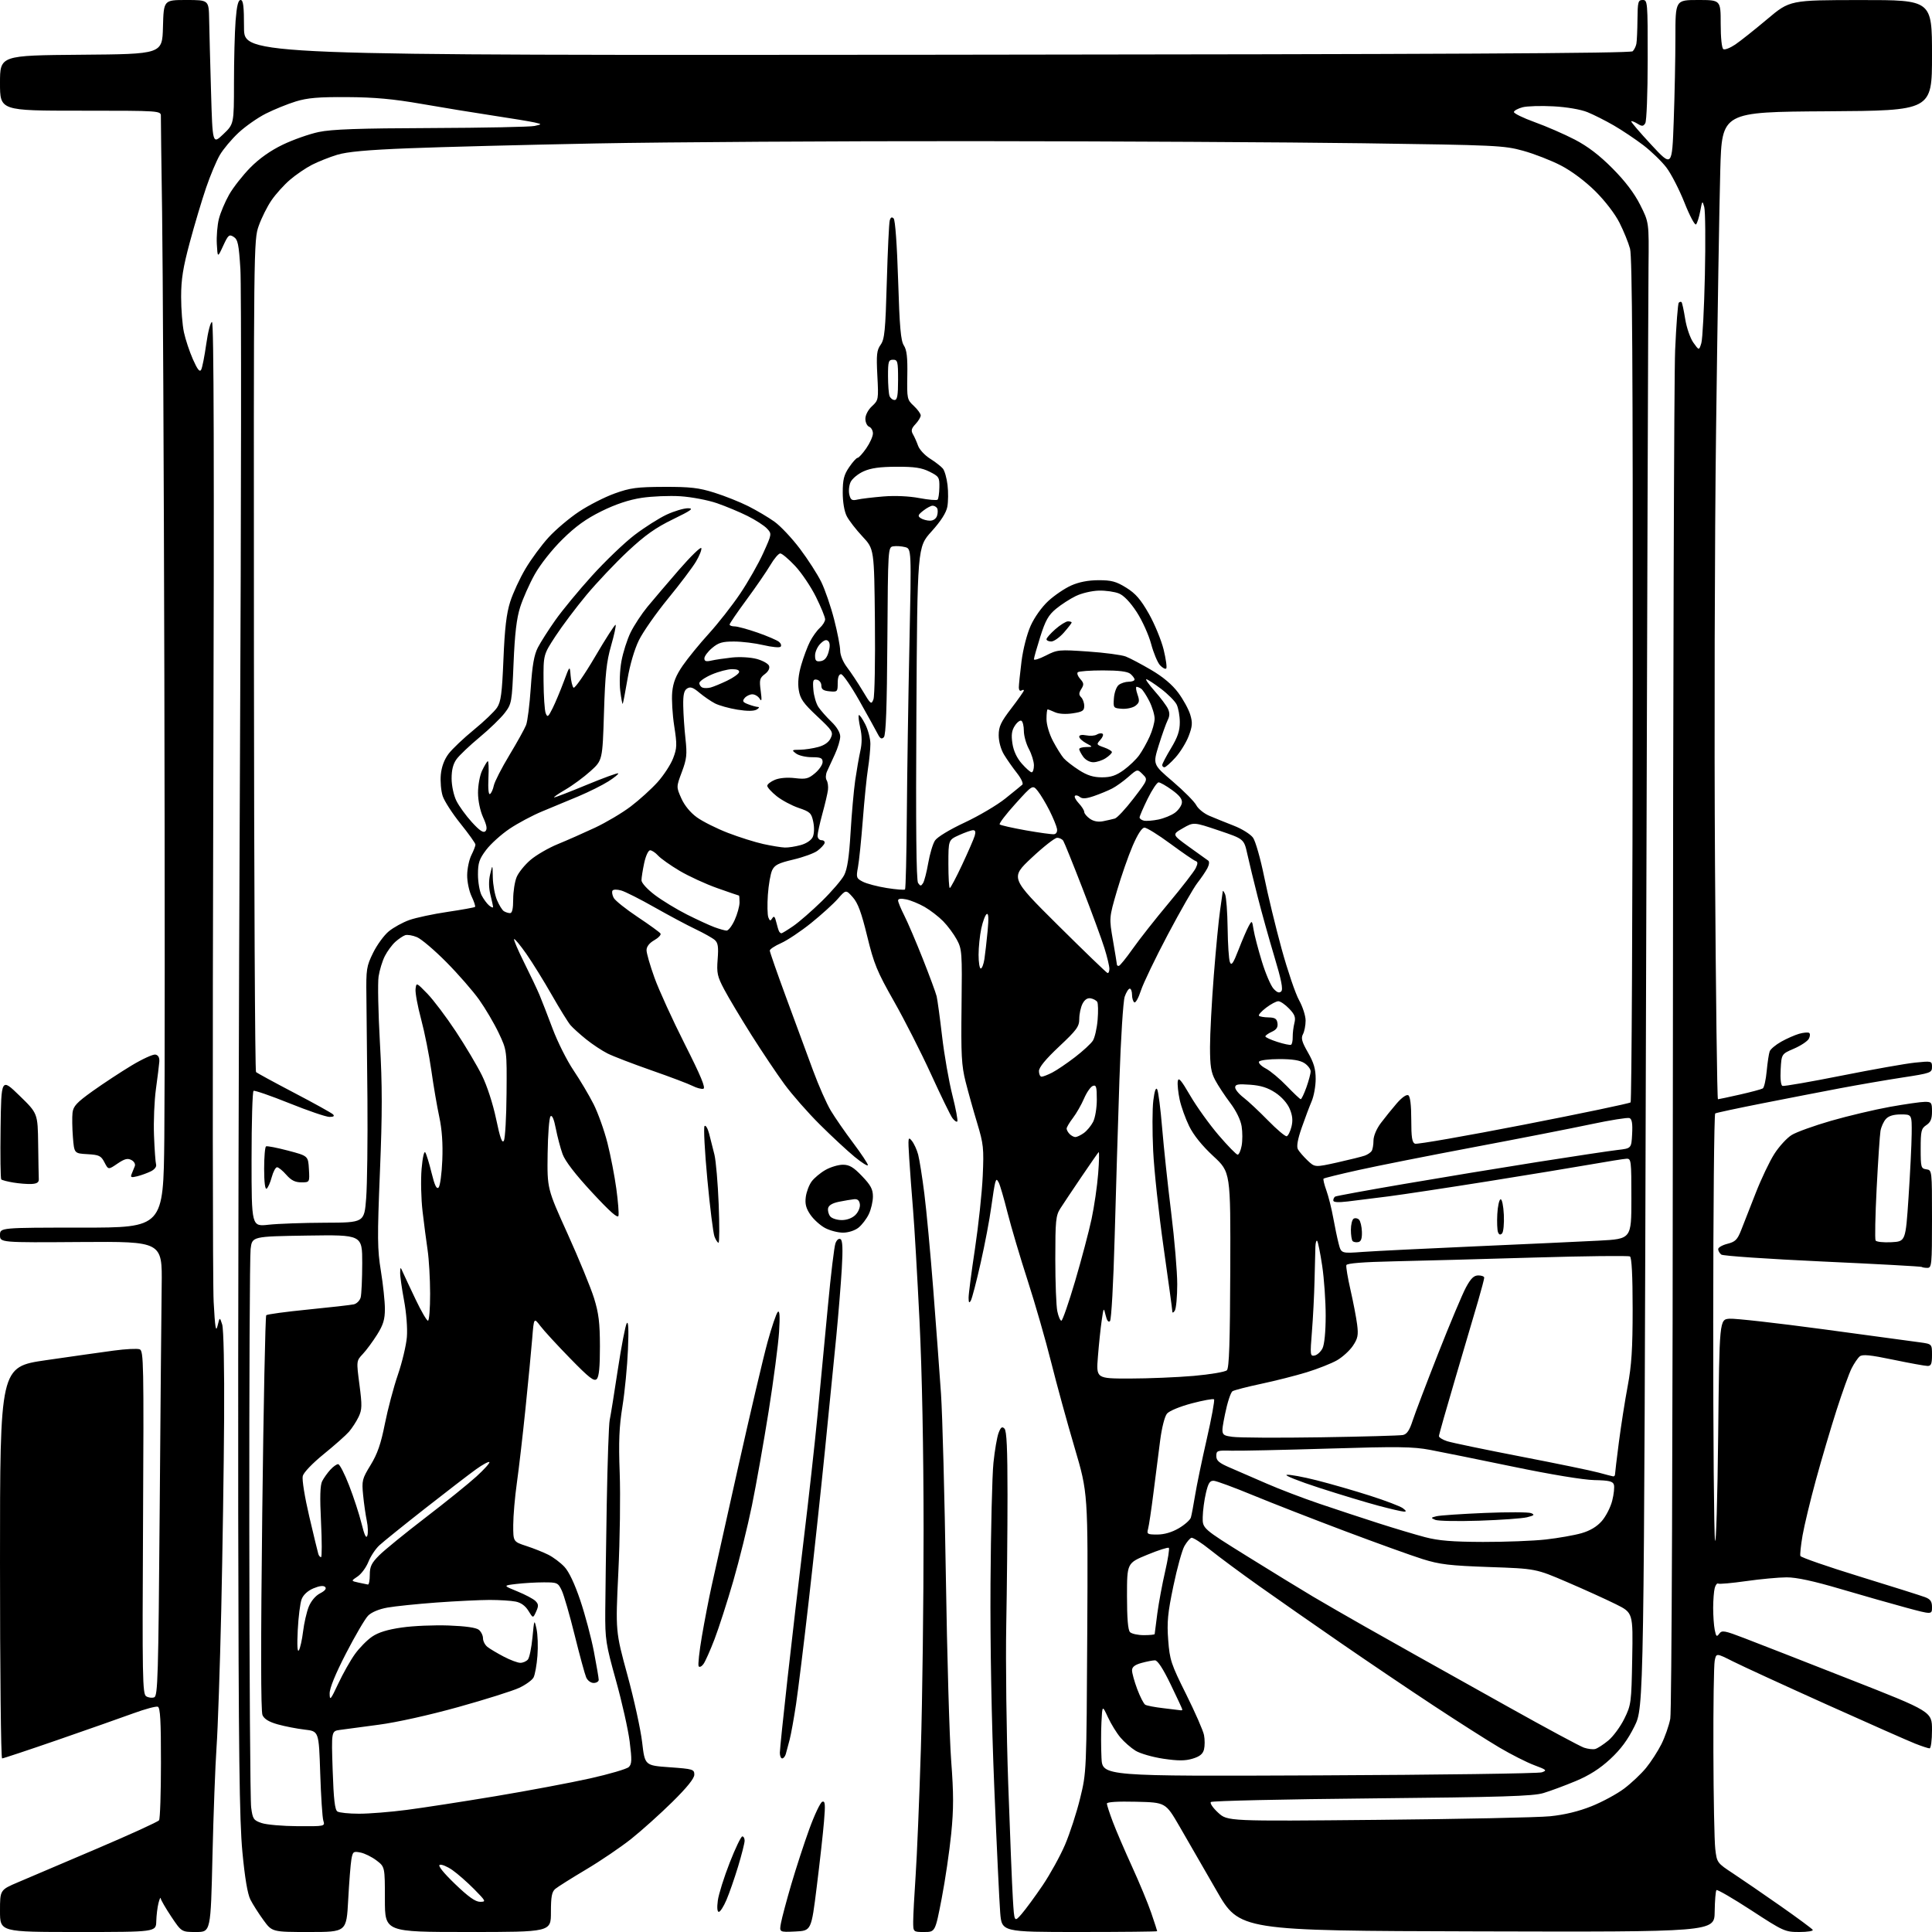 <?xml version="1.0" encoding="UTF-8" standalone="no"?>
<svg 
  version="1.1" 
  xmlns="http://www.w3.org/2000/svg" 
  xmlns:xlink="http://www.w3.org/1999/xlink" 
  xmlns:svg="http://www.w3.org/2000/svg"
  xmlns:rdf="http://www.w3.org/1999/02/22-rdf-syntax-ns#"
  xmlns:cc="http://creativecommons.org/ns#"
  xmlns:dc="http://purl.org/dc/elements/1.1/"
  viewBox="0 0 768 768"
  width="768"
  height="768"
>
<style>svg {background-color: white; }</style>"
<path stroke="none" fill="black" fill-rule="evenodd" d="M31.00,768.00C0.00,768.00 0.00,768.00 0.00,759.64C0.00,751.27 0.00,751.27 7.25,748.19C11.24,746.49 25.30,740.50 38.50,734.88C51.70,729.26 62.83,724.18 63.23,723.58C63.64,722.99 63.98,712.70 63.98,700.72C64.00,684.08 63.70,678.82 62.74,678.45C62.04,678.19 57.65,679.37 52.99,681.08C48.32,682.79 34.86,687.52 23.08,691.60C11.30,695.67 1.29,699.00 0.83,699.00C0.37,699.00 -0.00,663.98 -0.00,621.18C-0.00,543.36 -0.00,543.36 18.25,540.70C28.29,539.24 40.40,537.53 45.16,536.89C49.93,536.24 54.59,536.01 55.52,536.37C57.10,536.97 57.19,541.86 56.86,605.15C56.53,667.01 56.65,673.38 58.11,674.30C59.00,674.86 60.44,675.05 61.31,674.71C62.73,674.17 62.95,666.43 63.47,601.30C63.78,561.26 64.14,520.62 64.27,511.00C64.50,493.50 64.50,493.50 32.25,493.72C0.00,493.95 0.00,493.95 0.00,490.97C0.00,488.00 0.00,488.00 32.48,488.00C64.95,488.00 64.95,488.00 65.32,452.25C65.53,432.59 65.53,349.90 65.33,268.50C65.13,187.10 64.73,104.30 64.44,84.50C64.14,64.70 63.93,47.49 63.95,46.25C64.00,44.00 64.00,44.00 32.00,44.00C0.00,44.00 0.00,44.00 -0.00,33.01C-0.00,22.03 0.00,22.03 32.25,21.76C64.50,21.50 64.50,21.50 64.78,10.75C65.07,0.00 65.07,0.00 74.03,0.00C83.00,0.00 83.00,0.00 83.14,7.75C83.22,12.01 83.55,24.93 83.89,36.45C84.50,57.40 84.50,57.40 88.75,53.36C93.00,49.31 93.00,49.31 93.01,32.90C93.01,23.88 93.30,12.79 93.65,8.25C94.12,2.30 94.67,0.00 95.65,0.00C96.70,0.00 97.00,2.43 97.00,11.01C97.00,22.01 97.00,22.01 372.45,21.76C574.01,21.57 648.20,21.20 649.02,20.38C649.63,19.77 650.30,18.42 650.49,17.38C650.69,16.35 650.88,12.01 650.92,7.75C650.99,0.69 651.18,0.00 653.00,0.00C654.94,0.00 655.00,0.66 654.98,23.75C654.98,37.08 654.55,48.16 654.02,49.00C653.21,50.27 652.73,50.29 650.93,49.18C649.76,48.46 648.64,48.02 648.44,48.22C648.25,48.42 651.81,52.60 656.38,57.51C664.67,66.45 664.67,66.45 665.33,48.06C665.70,37.95 666.00,23.00 666.00,14.84C666.00,0.00 666.00,0.00 675.00,0.00C684.00,0.00 684.00,0.00 684.00,9.44C684.00,15.00 684.43,19.15 685.06,19.54C685.64,19.90 687.78,19.06 689.81,17.69C691.84,16.31 697.55,11.78 702.50,7.61C711.50,0.04 711.50,0.04 739.75,0.02C768.00,0.00 768.00,0.00 768.00,21.99C768.00,43.98 768.00,43.98 726.25,44.24C684.50,44.50 684.50,44.50 683.84,67.50C683.48,80.15 682.73,126.50 682.17,170.50C681.60,214.50 681.41,292.46 681.74,343.75C682.06,395.04 682.59,436.99 682.91,436.97C683.24,436.96 687.16,436.12 691.63,435.11C696.09,434.10 700.19,433.00 700.73,432.67C701.27,432.34 701.97,429.23 702.29,425.77C702.62,422.31 703.15,418.76 703.49,417.90C703.82,417.03 705.88,415.31 708.07,414.08C710.25,412.85 713.45,411.45 715.16,410.95C716.88,410.46 718.67,410.30 719.15,410.59C719.62,410.88 719.57,411.93 719.04,412.92C718.51,413.91 715.85,415.68 713.13,416.85C708.18,418.98 708.18,418.98 707.84,425.12C707.64,428.79 707.92,431.42 708.55,431.66C709.13,431.88 719.70,430.04 732.05,427.58C744.40,425.12 757.54,422.79 761.25,422.41C767.90,421.73 768.00,421.76 768.00,424.13C768.00,426.43 767.49,426.61 756.25,428.33C749.79,429.32 738.65,431.24 731.50,432.59C724.35,433.94 710.42,436.65 700.54,438.60C690.66,440.55 682.24,442.35 681.82,442.61C681.40,442.87 681.05,480.22 681.03,525.61C681.01,571.00 681.34,610.02 681.75,612.32C682.16,614.62 682.73,595.80 683.00,570.50C683.50,524.50 683.50,524.50 687.50,524.21C689.70,524.04 706.58,525.95 725.00,528.43C743.42,530.92 760.64,533.25 763.25,533.61C768.00,534.27 768.00,534.27 768.00,538.64C768.00,542.13 767.65,543.00 766.25,542.99C765.29,542.99 759.14,541.87 752.59,540.51C743.37,538.59 740.35,538.29 739.26,539.20C738.49,539.84 737.04,541.97 736.05,543.93C735.05,545.89 732.37,553.34 730.08,560.47C727.79,567.60 724.08,580.14 721.84,588.34C719.60,596.54 717.22,606.46 716.54,610.37C715.87,614.29 715.48,617.96 715.68,618.52C715.88,619.09 726.49,622.77 739.27,626.70C752.05,630.63 763.74,634.33 765.25,634.90C767.39,635.72 768.00,636.60 768.00,638.89C768.00,641.84 768.00,641.84 757.75,639.08C752.11,637.56 740.39,634.22 731.70,631.66C720.89,628.47 714.11,627.01 710.20,627.02C707.07,627.03 699.84,627.70 694.14,628.51C688.44,629.32 683.43,629.77 683.00,629.50C682.58,629.24 681.96,630.03 681.63,631.26C681.30,632.49 681.02,636.03 681.01,639.12C681.01,642.22 681.28,646.16 681.63,647.89C682.17,650.59 682.42,650.81 683.43,649.42C684.49,647.97 685.49,648.15 693.55,651.25C698.47,653.13 717.24,660.46 735.25,667.54C768.00,680.39 768.00,680.39 768.00,687.70C768.00,691.71 767.57,695.00 767.04,695.00C766.51,695.00 763.92,694.15 761.29,693.11C758.65,692.07 742.79,685.06 726.03,677.52C709.28,669.98 692.57,662.30 688.90,660.45C682.23,657.09 682.23,657.09 681.62,660.17C681.28,661.86 681.04,678.16 681.10,696.37C681.15,714.59 681.49,731.98 681.85,735.00C682.49,740.45 682.56,740.54 689.00,744.78C692.58,747.14 701.02,752.94 707.78,757.67C714.53,762.40 720.29,766.66 720.59,767.14C720.88,767.61 718.48,768.00 715.25,768.00C709.57,768.00 708.96,767.73 696.15,759.37C688.87,754.63 682.65,751.02 682.32,751.35C681.99,751.68 681.67,755.56 681.61,759.97C681.50,768.00 681.50,768.00 587.12,767.75C492.74,767.50 492.74,767.50 483.56,751.50C478.51,742.70 471.90,731.23 468.86,726.00C463.34,716.50 463.34,716.50 451.67,716.22C444.30,716.04 440.00,716.31 440.00,716.95C440.00,717.50 441.07,720.78 442.37,724.23C443.67,727.68 447.11,735.67 450.00,742.00C452.90,748.33 456.34,756.62 457.64,760.43C458.94,764.23 460.00,767.50 460.00,767.68C460.00,767.85 446.10,768.00 429.10,768.00C398.21,768.00 398.21,768.00 397.59,760.25C397.25,755.99 396.19,733.60 395.24,710.50C394.15,684.12 393.59,654.00 393.74,629.50C393.88,608.05 394.40,586.45 394.91,581.50C395.42,576.55 396.34,571.19 396.96,569.59C397.83,567.31 398.34,566.94 399.29,567.89C400.17,568.77 400.50,575.88 400.50,594.30C400.50,608.16 400.27,631.42 400.00,646.00C399.73,660.58 400.07,688.92 400.78,709.00C401.48,729.08 402.31,749.70 402.63,754.84C403.20,764.18 403.20,764.18 406.11,760.84C407.70,759.00 411.46,753.89 414.45,749.48C417.43,745.07 421.45,737.79 423.37,733.31C425.28,728.83 427.99,720.52 429.37,714.83C431.90,704.51 431.90,704.45 432.20,649.00C432.50,593.50 432.50,593.50 427.18,575.50C424.25,565.60 420.05,550.30 417.85,541.50C415.65,532.70 411.44,518.08 408.50,509.00C405.56,499.93 401.96,487.79 400.50,482.03C399.05,476.27 397.47,470.87 396.99,470.03C396.24,468.68 396.08,468.68 395.64,470.00C395.37,470.82 394.64,475.32 394.01,480.00C393.39,484.68 391.51,494.57 389.83,502.00C388.16,509.43 386.40,516.17 385.92,517.00C385.27,518.13 385.05,517.87 385.03,515.93C385.01,514.51 386.15,505.74 387.56,496.43C388.96,487.12 390.35,474.10 390.65,467.50C391.14,456.45 390.96,454.79 388.46,446.50C386.96,441.55 384.88,434.12 383.84,430.00C382.22,423.55 381.99,419.36 382.23,400.00C382.49,378.56 382.40,377.31 380.34,373.50C379.15,371.30 376.71,368.01 374.91,366.19C373.11,364.36 369.81,361.82 367.57,360.53C365.33,359.25 362.04,357.89 360.25,357.52C358.12,357.08 357.00,357.23 357.00,357.95C357.00,358.57 358.11,361.26 359.47,363.94C360.83,366.62 364.14,374.36 366.83,381.15C369.52,387.94 371.99,394.64 372.33,396.04C372.66,397.43 373.64,404.61 374.50,411.98C375.36,419.36 377.20,429.86 378.58,435.32C379.96,440.77 380.84,445.49 380.54,445.80C380.23,446.10 379.36,445.50 378.60,444.46C377.83,443.42 374.01,435.56 370.09,426.99C366.17,418.42 359.54,405.38 355.36,398.02C348.64,386.18 347.41,383.18 344.72,372.15C342.42,362.71 341.03,358.94 338.98,356.65C336.27,353.62 336.27,353.62 333.03,357.32C331.24,359.35 326.45,363.69 322.39,366.96C318.32,370.23 312.97,373.80 310.50,374.90C308.02,375.99 306.00,377.33 306.00,377.87C306.00,378.41 308.95,386.87 312.56,396.67C316.17,406.48 320.95,419.45 323.19,425.50C325.42,431.55 328.60,438.75 330.26,441.50C331.91,444.25 335.90,450.02 339.13,454.31C342.36,458.61 345.00,462.59 345.00,463.15C345.00,463.72 342.64,462.25 339.75,459.88C336.86,457.51 330.63,451.73 325.91,447.03C321.18,442.34 314.85,435.12 311.83,431.00C308.81,426.88 302.90,418.06 298.70,411.42C294.51,404.77 289.66,396.67 287.94,393.42C285.14,388.14 284.85,386.83 285.28,381.30C285.66,376.39 285.42,374.79 284.13,373.66C283.23,372.87 279.79,370.94 276.48,369.36C273.17,367.79 265.84,363.87 260.18,360.67C254.53,357.46 248.58,354.45 246.96,353.99C245.27,353.51 243.79,353.53 243.47,354.05C243.16,354.55 243.38,355.84 243.96,356.92C244.53,357.99 248.83,361.42 253.50,364.53C258.17,367.64 262.25,370.59 262.56,371.10C262.87,371.60 261.75,372.80 260.07,373.76C258.12,374.87 257.01,376.30 257.01,377.70C257.00,378.91 258.43,383.86 260.18,388.70C261.92,393.54 267.33,405.38 272.18,415.00C278.65,427.81 280.63,432.58 279.57,432.81C278.78,432.98 276.87,432.47 275.32,431.67C273.77,430.87 266.43,428.09 259.00,425.50C251.57,422.90 243.70,419.88 241.50,418.77C239.30,417.66 235.47,415.13 233.00,413.14C230.53,411.15 227.72,408.61 226.77,407.51C225.82,406.40 222.48,401.00 219.34,395.50C216.21,390.00 211.66,382.66 209.23,379.18C206.79,375.71 204.60,373.06 204.36,373.31C204.12,373.55 205.91,377.74 208.35,382.63C210.79,387.51 213.54,393.30 214.46,395.50C215.38,397.70 217.74,403.77 219.70,408.99C221.66,414.21 225.39,421.64 227.99,425.49C230.59,429.35 234.18,435.39 235.96,438.92C237.74,442.45 240.23,449.43 241.49,454.42C242.75,459.41 244.33,467.57 245.00,472.54C245.68,477.51 246.06,482.34 245.86,483.27C245.61,484.46 242.54,481.76 235.34,473.99C228.70,466.83 224.64,461.55 223.63,458.77C222.78,456.42 221.58,451.86 220.95,448.64C220.22,444.86 219.47,443.13 218.84,443.76C218.31,444.29 217.79,450.97 217.69,458.61C217.50,472.50 217.50,472.50 225.65,490.50C230.13,500.40 234.84,511.88 236.13,516.00C238.00,522.03 238.46,525.79 238.48,535.20C238.49,543.45 238.12,547.27 237.21,548.19C236.15,549.25 234.24,547.77 226.65,539.99C221.55,534.77 216.22,528.98 214.81,527.11C212.23,523.72 212.23,523.72 211.56,532.11C211.19,536.73 209.98,549.27 208.88,560.00C207.78,570.73 206.24,584.00 205.46,589.50C204.68,595.00 204.03,602.50 204.02,606.17C204.00,612.84 204.00,612.84 209.25,614.56C212.14,615.50 216.07,617.07 218.00,618.05C219.93,619.02 222.78,621.16 224.33,622.80C226.15,624.71 228.42,629.51 230.66,636.14C232.58,641.84 235.02,651.00 236.08,656.50C237.13,662.00 238.00,667.06 238.00,667.75C238.00,668.44 237.09,669.00 235.98,669.00C234.83,669.00 233.54,668.02 233.00,666.75C232.47,665.51 230.42,657.98 228.44,650.00C226.47,642.02 224.16,634.04 223.31,632.25C221.84,629.15 221.52,629.00 216.14,629.01C213.04,629.01 208.13,629.30 205.22,629.65C199.95,630.28 199.95,630.28 205.65,632.60C208.78,633.87 212.02,635.59 212.85,636.42C214.10,637.67 214.14,638.39 213.12,640.63C211.89,643.34 211.89,643.34 210.05,640.32C208.84,638.34 207.09,637.07 204.98,636.65C203.20,636.29 198.54,636.00 194.63,636.00C190.71,636.01 181.20,636.47 173.50,637.03C165.80,637.60 157.03,638.50 154.01,639.04C150.63,639.64 147.68,640.88 146.32,642.26C145.11,643.49 141.17,650.22 137.56,657.22C133.30,665.49 131.01,671.09 131.04,673.22C131.07,676.17 131.41,675.78 134.47,669.25C136.34,665.26 139.32,659.99 141.08,657.54C142.84,655.08 145.91,651.96 147.89,650.61C150.38,648.90 154.05,647.77 159.74,646.96C164.27,646.30 172.65,645.95 178.36,646.16C185.11,646.41 189.31,647.01 190.37,647.89C191.27,648.64 192.00,650.15 192.00,651.26C192.00,652.37 192.79,653.90 193.75,654.66C194.71,655.43 197.62,657.16 200.22,658.52C202.81,659.89 205.79,661.00 206.84,661.00C207.90,661.00 209.25,660.40 209.85,659.68C210.46,658.95 211.27,655.01 211.66,650.93C212.36,643.65 212.39,643.58 213.27,647.50C213.76,649.70 213.93,654.51 213.64,658.20C213.36,661.88 212.66,665.76 212.09,666.82C211.53,667.88 208.97,669.73 206.42,670.93C203.87,672.13 192.98,675.57 182.23,678.56C170.68,681.78 157.73,684.66 150.59,685.60C143.94,686.48 136.97,687.41 135.11,687.67C131.72,688.14 131.72,688.14 132.24,703.69C132.63,715.31 133.11,719.45 134.13,720.10C134.88,720.58 138.74,720.98 142.70,720.98C146.66,720.99 155.21,720.31 161.70,719.46C168.19,718.62 184.07,716.16 197.00,714.01C209.93,711.85 226.80,708.68 234.50,706.96C242.20,705.24 249.15,703.20 249.95,702.43C251.18,701.24 251.23,699.65 250.30,692.26C249.68,687.44 247.23,676.52 244.85,668.00C240.81,653.51 240.53,651.72 240.60,640.50C240.64,633.90 240.91,614.77 241.19,598.00C241.48,581.23 242.01,566.15 242.36,564.50C242.72,562.85 244.17,553.86 245.58,544.52C247.00,535.18 248.60,526.86 249.14,526.02C249.80,525.00 249.96,528.44 249.62,536.50C249.35,543.10 248.36,553.23 247.44,559.00C246.12,567.18 245.88,573.03 246.34,585.50C246.67,594.30 246.43,612.08 245.80,625.00C244.67,648.50 244.67,648.50 249.42,665.91C252.04,675.49 254.67,687.48 255.26,692.57C256.34,701.81 256.34,701.81 266.17,702.51C275.48,703.18 276.00,703.34 276.00,705.46C276.00,706.95 273.08,710.57 267.25,716.32C262.44,721.06 255.12,727.63 251.00,730.92C246.88,734.20 238.78,739.71 233.00,743.14C227.22,746.58 221.71,750.05 220.75,750.85C219.36,752.01 219.00,753.91 219.00,760.15C219.00,768.00 219.00,768.00 186.00,768.00C153.00,768.00 153.00,768.00 153.00,755.05C153.00,742.10 153.00,742.10 149.67,739.56C147.83,738.16 144.97,736.74 143.30,736.41C140.47,735.84 140.22,736.04 139.68,739.15C139.36,740.99 138.79,748.24 138.41,755.25C137.73,768.00 137.73,768.00 122.95,768.00C108.17,768.00 108.17,768.00 104.71,763.25C102.81,760.64 100.48,756.98 99.54,755.12C98.40,752.89 97.32,746.42 96.35,736.12C95.17,723.56 94.85,697.06 94.69,601.00C94.59,535.27 94.90,399.82 95.40,300.00C95.89,200.18 95.97,113.30 95.56,106.94C94.93,97.02 94.55,95.20 92.87,94.15C91.10,93.05 90.71,93.38 88.71,97.72C86.50,102.50 86.50,102.50 86.19,97.02C86.02,94.00 86.39,89.50 87.01,87.02C87.64,84.53 89.48,80.18 91.10,77.33C92.72,74.49 96.50,69.68 99.49,66.64C103.08,63.00 107.49,59.88 112.41,57.51C116.51,55.54 122.94,53.27 126.69,52.48C131.86,51.38 142.62,51.00 171.50,50.90C192.40,50.82 210.85,50.45 212.50,50.07C215.50,49.38 215.50,49.38 212.50,48.68C210.85,48.30 203.43,47.07 196.00,45.95C188.57,44.83 175.75,42.73 167.50,41.29C156.30,39.34 148.83,38.66 138.00,38.60C126.60,38.53 122.23,38.90 117.55,40.34C114.28,41.35 108.94,43.52 105.68,45.16C102.41,46.81 97.52,50.24 94.79,52.79C92.06,55.34 88.74,59.30 87.40,61.59C86.06,63.87 83.59,69.74 81.93,74.62C80.26,79.51 77.34,89.27 75.45,96.32C72.74,106.39 72.00,111.05 72.00,118.02C72.00,122.91 72.50,129.23 73.11,132.07C73.72,134.92 75.33,139.76 76.69,142.84C78.49,146.90 79.39,148.04 79.97,146.97C80.41,146.16 81.31,141.56 81.99,136.75C82.66,131.94 83.68,128.00 84.27,128.00C85.02,128.00 85.17,183.69 84.78,316.25C84.47,419.79 84.54,510.35 84.93,517.50C85.48,527.81 85.81,529.78 86.49,527.00C87.35,523.50 87.35,523.50 88.32,526.50C88.89,528.25 89.21,543.83 89.09,564.00C88.98,582.98 88.46,617.17 87.95,640.00C87.43,662.83 86.59,687.35 86.08,694.50C85.58,701.65 84.85,721.11 84.46,737.75C83.76,768.00 83.76,768.00 77.96,768.00C72.17,768.00 72.17,768.00 68.08,761.89C65.84,758.52 63.95,755.26 63.88,754.64C63.82,754.01 63.42,754.85 63.00,756.50C62.58,758.15 62.18,761.41 62.12,763.75C62.00,768.00 62.00,768.00 31.00,768.00zM316.13,767.80C309.76,768.10 309.76,768.10 310.46,764.37C310.84,762.32 312.68,755.43 314.54,749.07C316.41,742.71 319.63,732.81 321.71,727.08C323.80,721.35 326.12,716.46 326.88,716.21C328.01,715.83 328.13,717.23 327.55,724.12C327.17,728.73 325.87,740.38 324.67,750.00C322.50,767.50 322.50,767.50 316.13,767.80zM367.38,768.00C363.00,768.00 363.00,768.00 363.01,763.75C363.02,761.41 363.45,753.20 363.98,745.50C364.51,737.80 365.44,715.30 366.05,695.50C366.66,675.70 367.14,636.55 367.14,608.50C367.13,576.16 366.53,545.61 365.52,525.00C364.64,507.12 363.49,487.32 362.96,481.00C362.43,474.68 361.75,465.45 361.43,460.50C360.90,452.16 360.98,451.65 362.45,453.47C363.33,454.55 364.47,457.03 364.98,458.97C365.50,460.91 366.61,467.90 367.44,474.50C368.28,481.10 369.87,498.20 370.98,512.50C372.09,526.80 373.48,545.48 374.06,554.00C374.64,562.52 375.50,595.15 375.99,626.50C376.47,657.85 377.42,690.90 378.11,699.95C379.10,713.07 379.11,718.95 378.12,728.95C377.43,735.85 375.73,747.46 374.32,754.75C371.76,768.00 371.76,768.00 367.38,768.00zM285.74,760.00C285.11,760.00 284.97,758.27 285.35,755.46C285.69,752.96 287.81,746.21 290.06,740.46C292.31,734.71 294.57,730.00 295.08,730.00C295.58,730.00 296.00,730.76 296.00,731.70C296.00,732.63 294.83,737.25 293.41,741.95C291.98,746.65 289.90,752.64 288.78,755.25C287.67,757.86 286.30,760.00 285.74,760.00zM190.83,756.00C193.31,756.00 193.20,755.77 188.47,750.96C185.74,748.20 181.84,744.78 179.80,743.36C177.77,741.95 175.52,741.02 174.80,741.30C173.98,741.61 176.24,744.44 180.87,748.90C186.14,753.98 188.98,756.00 190.83,756.00zM118.37,725.94C129.19,726.00 129.23,725.99 128.53,723.75C128.14,722.51 127.59,714.01 127.29,704.85C126.75,688.20 126.75,688.20 121.12,687.55C118.03,687.19 113.21,686.25 110.42,685.47C106.92,684.49 105.03,683.34 104.34,681.77C103.67,680.26 103.64,653.42 104.25,601.50C104.75,558.60 105.47,523.20 105.83,522.82C106.20,522.45 113.70,521.43 122.50,520.56C131.30,519.69 139.46,518.76 140.63,518.50C141.80,518.24 143.03,517.00 143.37,515.76C143.70,514.52 143.98,508.40 143.99,502.16C144.00,490.83 144.00,490.83 122.11,491.16C100.22,491.50 100.22,491.50 99.62,496.50C99.29,499.25 99.05,549.20 99.10,607.50C99.14,665.80 99.47,715.75 99.84,718.50C100.45,723.10 100.78,723.60 104.00,724.69C105.92,725.35 112.39,725.91 118.37,725.94zM547.73,723.42C580.60,723.11 611.41,722.47 616.19,721.99C621.94,721.41 627.52,720.06 632.69,717.99C636.99,716.27 642.81,713.11 645.64,710.98C648.47,708.84 652.37,705.16 654.31,702.80C656.25,700.43 659.00,696.18 660.43,693.34C661.85,690.49 663.44,685.95 663.96,683.23C664.52,680.25 664.94,575.07 665.00,417.90C665.06,274.68 665.46,149.28 665.89,139.24C666.33,129.20 666.98,120.69 667.34,120.33C667.70,119.96 668.20,119.87 668.44,120.11C668.69,120.35 669.34,123.36 669.89,126.80C670.45,130.28 671.89,134.44 673.14,136.20C675.39,139.36 675.39,139.36 676.30,136.43C676.79,134.82 677.43,122.61 677.72,109.30C678.01,96.00 677.90,83.85 677.47,82.30C676.73,79.61 676.66,79.68 675.87,83.93C675.41,86.36 674.66,88.74 674.20,89.20C673.74,89.66 671.67,85.78 669.61,80.57C667.54,75.36 664.31,69.08 662.43,66.61C660.54,64.13 656.41,60.14 653.25,57.72C650.09,55.31 644.80,51.77 641.50,49.86C638.20,47.95 633.48,45.57 631.00,44.57C628.34,43.50 622.82,42.55 617.50,42.27C612.55,42.00 607.04,42.17 605.25,42.64C603.46,43.11 601.90,43.95 601.80,44.50C601.70,45.05 605.41,46.87 610.05,48.55C614.70,50.22 621.88,53.35 626.00,55.49C631.17,58.18 635.83,61.74 641.00,66.95C646.03,72.01 649.65,76.79 652.00,81.44C655.50,88.39 655.50,88.39 655.31,105.94C655.20,115.60 654.75,248.40 654.31,401.05C653.50,678.61 653.50,678.61 649.75,686.20C647.08,691.60 644.29,695.37 640.08,699.27C635.96,703.08 631.78,705.74 626.33,708.02C622.02,709.82 616.25,711.96 613.50,712.78C609.40,714.01 597.10,714.39 545.33,714.89C510.59,715.22 481.79,715.87 481.34,716.33C480.88,716.79 482.18,718.70 484.23,720.57C487.96,723.99 487.96,723.99 547.73,723.42zM524.36,705.74C571.74,705.54 611.57,704.99 612.89,704.53C615.07,703.77 614.82,703.52 609.90,701.69C606.94,700.59 600.69,697.42 596.01,694.66C591.33,691.89 579.62,684.44 570.00,678.10C560.38,671.77 543.73,660.53 533.00,653.13C522.27,645.74 507.65,635.53 500.50,630.46C493.35,625.39 484.61,618.92 481.09,616.09C477.56,613.26 474.19,611.10 473.60,611.30C473.00,611.50 471.76,612.97 470.83,614.58C469.90,616.19 467.92,623.33 466.44,630.45C464.18,641.26 463.84,644.82 464.38,651.95C464.98,659.87 465.50,661.45 471.51,673.50C475.07,680.65 478.27,687.95 478.61,689.71C478.96,691.48 478.95,694.05 478.61,695.43C478.15,697.25 476.92,698.24 474.07,699.10C471.10,699.99 468.30,699.99 462.42,699.12C458.16,698.48 453.19,697.05 451.38,695.93C449.57,694.81 446.87,692.45 445.39,690.69C443.90,688.94 441.67,685.32 440.43,682.65C438.18,677.79 438.18,677.79 437.84,684.65C437.65,688.42 437.66,694.79 437.86,698.81C438.22,706.11 438.22,706.11 524.36,705.74zM310.93,699.00C310.42,699.00 310.00,697.99 310.00,696.75C310.01,695.51 311.36,682.35 313.02,667.50C314.67,652.65 317.59,627.67 319.49,612.00C321.40,596.33 323.87,574.05 324.99,562.50C326.10,550.95 327.96,531.39 329.12,519.03C330.27,506.67 331.62,495.51 332.11,494.22C332.63,492.83 333.46,492.17 334.14,492.59C334.95,493.09 335.09,496.50 334.62,504.40C334.26,510.50 333.28,522.48 332.46,531.00C331.63,539.52 329.59,560.00 327.93,576.50C326.27,593.00 323.34,620.21 321.42,636.96C319.51,653.71 317.26,671.94 316.44,677.46C315.61,682.98 314.47,689.30 313.91,691.50C313.34,693.70 312.65,696.29 312.37,697.25C312.09,698.21 311.45,699.00 310.93,699.00zM634.12,695.25C635.02,695.02 637.35,693.51 639.31,691.90C641.27,690.28 644.14,686.38 645.69,683.23C648.41,677.69 648.51,676.91 648.83,659.30C649.16,641.10 649.16,641.10 642.33,637.70C638.57,635.83 629.88,631.88 623.00,628.93C610.50,623.56 610.50,623.56 592.00,622.92C576.19,622.36 572.34,621.90 565.50,619.76C561.10,618.38 547.15,613.35 534.50,608.59C521.85,603.82 505.43,597.42 498.00,594.35C490.57,591.28 483.61,588.71 482.52,588.64C480.94,588.53 480.31,589.50 479.37,593.50C478.72,596.25 478.15,600.54 478.10,603.04C478.00,607.59 478.00,607.59 495.75,618.63C505.51,624.70 517.33,631.94 522.00,634.71C526.67,637.47 535.90,642.79 542.50,646.53C549.10,650.26 558.55,655.58 563.50,658.36C568.45,661.13 584.73,670.24 599.68,678.59C614.62,686.95 628.12,694.21 629.68,694.73C631.23,695.25 633.23,695.49 634.12,695.25zM469.25,679.86C469.66,679.94 470.00,679.82 470.00,679.59C470.00,679.36 467.91,674.86 465.36,669.59C462.34,663.33 460.17,660.00 459.11,660.01C458.23,660.01 455.81,660.48 453.75,661.05C451.08,661.79 450.00,662.65 450.00,664.01C450.00,665.06 450.93,668.41 452.06,671.44C453.20,674.48 454.63,677.27 455.24,677.65C455.85,678.03 459.09,678.65 462.43,679.03C465.77,679.41 468.84,679.79 469.25,679.86zM279.62,661.50C278.90,662.49 278.04,662.88 277.72,662.36C277.40,661.84 277.98,656.46 279.02,650.41C280.05,644.36 281.79,635.38 282.88,630.45C283.97,625.53 288.74,604.17 293.47,583.00C298.21,561.83 303.44,539.55 305.11,533.50C306.77,527.45 308.61,522.05 309.19,521.50C309.94,520.80 310.08,523.18 309.69,529.50C309.37,534.45 307.51,548.62 305.55,560.99C303.58,573.35 300.59,590.23 298.90,598.49C297.21,606.74 293.87,620.25 291.48,628.50C289.09,636.75 285.74,647.15 284.04,651.60C282.33,656.06 280.35,660.51 279.62,661.50zM118.82,656.00C119.33,655.17 120.08,651.81 120.48,648.52C120.88,645.23 121.89,640.82 122.72,638.73C123.65,636.43 125.43,634.31 127.24,633.38C129.20,632.36 129.89,631.49 129.25,630.85C128.60,630.20 127.01,630.39 124.63,631.38C122.34,632.34 120.59,633.94 119.91,635.70C119.32,637.24 118.62,642.77 118.36,648.00C118.05,654.14 118.21,656.97 118.82,656.00zM454.70,650.00C457.06,650.00 459.00,649.81 459.00,649.57C459.00,649.34 459.48,645.62 460.06,641.32C460.64,637.02 462.04,629.53 463.16,624.68C464.28,619.83 464.94,615.61 464.63,615.30C464.32,614.99 460.45,616.22 456.03,618.05C448.00,621.36 448.00,621.36 448.00,634.48C448.00,643.35 448.39,647.99 449.20,648.80C449.86,649.46 452.33,650.00 454.70,650.00zM146.25,629.88C146.66,629.95 147.00,628.20 147.00,626.00C147.00,622.71 147.67,621.33 150.76,618.24C152.83,616.17 161.10,609.44 169.14,603.27C177.18,597.11 186.31,589.74 189.42,586.90C192.53,584.06 194.83,581.49 194.53,581.20C194.24,580.90 191.86,582.19 189.25,584.06C186.64,585.93 177.53,592.93 169.00,599.62C160.47,606.31 152.27,612.92 150.77,614.32C149.26,615.73 147.31,618.67 146.43,620.88C145.55,623.08 143.63,625.68 142.17,626.66C139.50,628.44 139.50,628.44 142.50,629.10C144.15,629.46 145.84,629.82 146.25,629.88zM127.62,619.00C127.99,619.00 127.99,612.71 127.61,605.02C127.11,595.08 127.25,590.37 128.08,588.77C128.72,587.52 130.17,585.49 131.30,584.25C132.43,583.01 133.83,582.01 134.42,582.03C135.02,582.04 136.98,585.85 138.78,590.50C140.59,595.15 142.81,601.96 143.72,605.64C144.85,610.24 145.57,611.74 146.01,610.46C146.37,609.45 146.28,606.79 145.81,604.56C145.34,602.33 144.68,597.74 144.35,594.36C143.78,588.57 143.95,587.88 147.33,582.36C150.04,577.93 151.42,573.94 152.99,566.00C154.14,560.23 156.46,551.45 158.16,546.50C159.86,541.55 161.47,534.80 161.74,531.50C162.02,528.04 161.54,521.87 160.61,516.92C159.73,512.20 159.03,507.25 159.07,505.92C159.14,503.50 159.14,503.50 160.26,506.00C160.87,507.38 163.15,512.21 165.31,516.75C167.48,521.29 169.64,525.00 170.12,525.00C170.61,525.00 170.99,520.16 170.98,514.25C170.97,508.34 170.52,500.57 169.99,497.00C169.46,493.43 168.55,486.45 167.97,481.50C167.39,476.55 167.22,468.97 167.59,464.66C168.00,460.00 168.60,457.36 169.08,458.14C169.53,458.86 170.65,462.53 171.57,466.30C172.78,471.24 173.56,472.84 174.34,472.06C174.94,471.46 175.61,466.56 175.82,461.17C176.09,454.57 175.69,448.94 174.61,443.93C173.73,439.84 172.31,431.55 171.46,425.50C170.61,419.45 168.78,410.29 167.40,405.15C166.02,400.02 165.02,394.62 165.19,393.15C165.50,390.50 165.51,390.51 169.88,395.00C172.28,397.48 177.38,404.23 181.19,410.00C185.01,415.77 189.69,423.65 191.59,427.50C193.61,431.60 195.94,438.76 197.21,444.80C198.80,452.41 199.61,454.66 200.30,453.43C200.81,452.52 201.29,444.06 201.36,434.64C201.50,417.50 201.50,417.50 198.24,410.61C196.44,406.82 192.93,400.86 190.44,397.36C187.95,393.87 182.09,387.16 177.41,382.44C172.74,377.73 167.50,373.27 165.76,372.54C164.03,371.81 161.91,371.46 161.05,371.76C160.20,372.05 158.44,373.24 157.15,374.40C155.86,375.55 153.99,378.09 153.00,380.02C152.00,381.96 150.88,385.64 150.49,388.20C150.11,390.76 150.35,402.57 151.02,414.45C151.98,431.44 151.99,442.38 151.03,465.77C149.96,492.05 150.00,496.63 151.41,505.24C152.28,510.60 153.00,517.37 153.00,520.29C153.00,524.51 152.36,526.63 149.90,530.55C148.19,533.27 145.64,536.73 144.22,538.24C141.65,540.97 141.65,540.97 142.89,550.45C143.97,558.71 143.93,560.34 142.56,563.21C141.70,565.02 139.98,567.67 138.75,569.11C137.51,570.54 133.00,574.54 128.73,578.00C124.24,581.65 120.70,585.33 120.35,586.74C120.00,588.12 121.13,595.14 122.94,602.84C124.70,610.35 126.32,617.06 126.54,617.75C126.76,618.44 127.24,619.00 127.62,619.00zM589.50,612.94C598.30,612.96 609.55,612.53 614.50,611.97C619.45,611.41 625.81,610.29 628.64,609.48C632.07,608.50 634.77,606.89 636.74,604.64C638.36,602.79 640.23,599.15 640.88,596.55C641.54,593.94 641.84,591.07 641.54,590.16C641.12,588.83 639.54,588.47 633.75,588.36C629.42,588.27 616.43,586.13 601.50,583.03C587.75,580.18 572.90,577.18 568.50,576.35C561.68,575.06 555.71,574.99 528.00,575.84C510.12,576.38 492.80,576.76 489.50,576.67C483.86,576.51 483.50,576.64 483.50,578.80C483.50,580.64 484.61,581.57 489.00,583.45C492.02,584.74 498.55,587.57 503.50,589.74C508.45,591.91 517.90,595.52 524.50,597.76C531.10,600.00 541.67,603.49 548.00,605.52C554.33,607.55 562.65,610.04 566.50,611.05C571.84,612.45 577.29,612.90 589.50,612.94zM460.05,610.00C462.81,610.00 465.84,609.11 468.60,607.50C470.95,606.12 473.10,604.21 473.39,603.25C473.68,602.29 474.42,598.35 475.05,594.50C475.67,590.65 477.75,580.60 479.68,572.17C481.61,563.75 482.92,556.59 482.60,556.26C482.27,555.94 478.29,556.66 473.75,557.86C469.02,559.11 464.82,560.85 463.90,561.94C462.97,563.05 461.83,567.54 461.17,572.67C460.54,577.53 459.35,586.90 458.51,593.50C457.68,600.10 456.72,606.51 456.38,607.75C455.81,609.83 456.09,610.00 460.05,610.00zM588.00,604.50C579.48,604.78 571.62,604.63 570.54,604.17C568.70,603.38 568.73,603.29 571.04,602.72C572.39,602.39 581.00,601.81 590.16,601.42C599.33,601.04 607.66,601.07 608.66,601.50C610.17,602.14 609.88,602.43 607.00,603.14C605.08,603.61 596.52,604.22 588.00,604.50zM558.00,600.88C557.17,600.85 552.67,599.80 548.00,598.56C543.33,597.32 532.75,594.13 524.50,591.46C516.25,588.79 510.40,586.45 511.50,586.27C512.60,586.08 518.00,587.07 523.50,588.47C529.00,589.86 538.52,592.61 544.66,594.58C550.80,596.54 556.65,598.78 557.66,599.54C559.08,600.62 559.16,600.92 558.00,600.88zM641.25,586.88C641.66,586.95 642.00,586.57 642.00,586.05C642.00,585.53 642.69,579.79 643.53,573.30C644.37,566.81 645.94,556.77 647.03,551.00C648.58,542.75 649.00,536.18 649.00,520.31C649.00,507.09 648.63,499.89 647.93,499.46C647.35,499.10 630.14,499.30 609.68,499.90C589.23,500.51 564.19,501.18 554.03,501.40C541.85,501.67 535.44,502.18 535.20,502.90C535.00,503.51 535.74,507.94 536.84,512.75C537.94,517.56 539.13,523.76 539.48,526.51C540.02,530.76 539.76,532.06 537.78,535.00C536.49,536.91 533.65,539.49 531.47,540.74C529.29,541.99 523.90,544.12 519.50,545.48C515.10,546.83 506.95,548.90 501.38,550.08C495.82,551.26 490.67,552.59 489.95,553.03C489.22,553.48 487.88,557.60 486.96,562.17C485.29,570.50 485.29,570.50 489.89,571.16C492.43,571.53 508.23,571.61 525.00,571.35C541.77,571.09 556.48,570.68 557.67,570.44C559.26,570.12 560.29,568.61 561.54,564.75C562.48,561.86 567.06,549.83 571.71,538.00C576.37,526.17 581.34,514.36 582.75,511.75C584.69,508.17 585.89,507.00 587.66,507.00C588.95,507.00 590.00,507.40 590.00,507.89C590.00,508.38 588.91,512.54 587.57,517.14C586.23,521.74 582.18,535.49 578.57,547.71C574.96,559.92 572.00,570.35 572.00,570.88C572.00,571.41 573.46,572.32 575.25,572.90C577.04,573.49 590.20,576.22 604.50,578.99C618.80,581.75 632.75,584.63 635.50,585.39C638.25,586.15 640.84,586.82 641.25,586.88zM449.12,547.99C456.48,547.98 467.90,547.51 474.50,546.94C481.10,546.36 487.04,545.35 487.71,544.70C488.61,543.81 488.95,533.57 489.05,504.72C489.18,465.94 489.18,465.94 482.30,459.57C477.87,455.47 474.46,451.24 472.72,447.68C471.23,444.64 469.52,439.88 468.93,437.11C468.34,434.34 468.00,431.06 468.18,429.83C468.43,428.05 469.49,429.27 473.14,435.54C475.69,439.92 480.77,446.99 484.42,451.25C488.07,455.51 491.48,459.00 491.98,459.00C492.49,459.00 493.21,457.40 493.57,455.45C493.94,453.50 493.94,450.03 493.57,447.73C493.17,445.19 491.39,441.55 489.04,438.44C486.91,435.62 484.23,431.56 483.09,429.42C481.40,426.27 481.00,423.75 481.00,416.20C481.00,411.07 481.68,398.24 482.51,387.68C483.34,377.13 484.46,365.49 485.01,361.81C485.55,358.13 486.03,354.75 486.07,354.31C486.11,353.86 486.53,354.40 487.00,355.50C487.47,356.60 487.92,362.68 488.00,369.00C488.08,375.32 488.48,381.38 488.90,382.45C489.52,384.02 490.21,383.02 492.37,377.45C493.85,373.63 495.66,369.43 496.38,368.13C497.68,365.80 497.71,365.82 498.33,369.63C498.67,371.76 500.15,377.42 501.62,382.22C503.09,387.02 505.18,391.89 506.27,393.05C507.68,394.58 508.54,394.86 509.32,394.08C510.11,393.29 509.34,389.43 506.57,380.25C504.47,373.24 501.48,362.55 499.95,356.50C498.41,350.45 496.56,342.80 495.83,339.50C494.50,333.50 494.50,333.50 484.50,330.13C474.50,326.75 474.50,326.75 470.19,329.24C465.87,331.73 465.87,331.73 472.63,336.62C476.35,339.30 479.80,341.78 480.30,342.12C480.82,342.48 480.67,343.76 479.96,345.12C479.27,346.43 477.48,349.07 475.97,351.00C474.46,352.93 469.18,362.15 464.23,371.50C459.28,380.85 454.47,390.87 453.53,393.76C452.60,396.65 451.42,398.76 450.92,398.45C450.41,398.14 450.00,396.78 450.00,395.44C450.00,394.10 449.59,393.00 449.10,393.00C448.60,393.00 447.70,394.43 447.09,396.17C446.48,397.92 445.53,412.88 444.98,429.42C444.43,445.96 443.58,474.06 443.09,491.85C442.60,510.01 441.78,524.62 441.24,525.16C440.62,525.78 440.00,524.94 439.50,522.81C438.74,519.60 438.70,519.66 437.93,525.00C437.49,528.02 436.82,534.44 436.44,539.25C435.74,548.00 435.74,548.00 449.12,547.99zM522.58,538.84C523.61,538.64 525.02,537.36 525.71,535.99C526.48,534.46 526.97,529.45 526.98,523.00C526.98,517.23 526.36,508.30 525.59,503.18C524.82,498.05 523.92,493.59 523.59,493.26C523.27,492.93 522.95,493.98 522.89,495.58C522.83,497.19 522.68,503.23 522.55,509.00C522.42,514.77 521.95,523.93 521.51,529.35C520.76,538.66 520.81,539.18 522.58,538.84zM421.91,525.00C422.36,525.00 424.82,517.91 427.38,509.25C429.93,500.59 432.88,489.45 433.93,484.50C434.98,479.55 436.16,471.45 436.54,466.50C436.93,461.55 437.01,457.73 436.72,458.00C436.44,458.27 433.35,462.72 429.85,467.88C426.36,473.04 422.60,478.66 421.50,480.38C419.70,483.19 419.50,485.21 419.50,500.50C419.50,509.85 419.86,519.19 420.30,521.25C420.73,523.31 421.46,525.00 421.91,525.00zM467.00,521.00C466.43,521.88 466.02,522.01 466.02,521.32C466.01,520.67 464.44,509.19 462.54,495.82C460.63,482.44 458.77,465.17 458.40,457.44C458.03,449.71 458.05,440.73 458.46,437.49C458.94,433.63 459.48,432.10 460.01,433.06C460.46,433.86 461.35,440.81 461.98,448.51C462.62,456.20 464.23,471.27 465.56,482.00C466.89,492.73 467.97,505.55 467.97,510.50C467.97,515.45 467.53,520.17 467.00,521.00zM766.17,504.00C765.16,504.00 764.15,503.83 763.92,503.63C763.69,503.42 745.95,502.45 724.50,501.47C703.05,500.48 684.94,499.25 684.25,498.72C683.56,498.19 683.00,497.21 683.00,496.55C683.00,495.89 684.66,494.94 686.68,494.43C689.80,493.64 690.64,492.81 692.14,489.00C693.12,486.52 695.71,479.91 697.90,474.30C700.09,468.68 703.43,461.66 705.33,458.69C707.23,455.72 710.33,452.34 712.22,451.18C714.10,450.01 721.17,447.47 727.92,445.52C734.68,443.58 745.18,441.09 751.28,439.99C757.37,438.90 763.62,438.00 765.17,438.00C767.79,438.00 768.00,438.29 768.00,441.88C768.00,444.79 767.44,446.13 765.75,447.25C763.73,448.59 763.50,449.56 763.50,456.62C763.50,464.03 763.63,464.52 765.75,464.82C768.00,465.14 768.00,465.18 768.00,484.57C768.00,502.74 767.88,504.00 766.17,504.00zM541.83,497.65C546.60,497.31 566.70,496.31 586.50,495.44C606.30,494.57 628.35,493.55 635.50,493.18C648.50,492.50 648.50,492.50 648.50,476.50C648.50,461.13 648.42,460.50 646.50,460.62C645.40,460.68 639.10,461.69 632.50,462.85C625.90,464.01 607.45,467.04 591.50,469.59C575.55,472.13 557.77,474.82 552.00,475.57C546.23,476.31 538.91,477.23 535.75,477.60C531.87,478.06 530.00,477.93 530.00,477.20C530.00,476.61 530.34,475.91 530.75,475.66C531.16,475.41 543.42,473.16 558.00,470.67C572.58,468.17 596.42,464.24 611.00,461.94C625.58,459.64 639.98,457.48 643.00,457.13C648.50,456.50 648.50,456.50 648.80,450.74C649.02,446.59 648.72,444.83 647.74,444.45C646.99,444.17 640.11,445.27 632.44,446.90C624.77,448.53 603.88,452.62 586.00,455.99C568.12,459.36 547.44,463.46 540.03,465.11C532.63,466.75 526.37,468.29 526.14,468.53C525.90,468.76 526.41,470.88 527.26,473.23C528.10,475.58 529.32,480.43 529.96,484.00C530.61,487.57 531.58,492.25 532.14,494.39C533.15,498.29 533.15,498.29 541.83,497.65zM285.62,494.00C285.25,494.00 284.53,492.89 284.02,491.54C283.50,490.19 282.22,479.95 281.18,468.79C280.13,457.63 279.63,448.11 280.07,447.62C280.50,447.14 281.32,448.49 281.88,450.62C282.45,452.76 283.40,456.52 284.00,459.00C284.60,461.48 285.36,470.36 285.69,478.75C286.02,487.14 285.99,494.00 285.62,494.00zM539.95,493.75C539.10,493.93 538.09,493.75 537.70,493.37C537.32,492.98 537.00,490.97 537.00,488.89C537.00,486.82 537.49,484.82 538.09,484.45C538.69,484.08 539.64,484.24 540.22,484.82C540.79,485.39 541.31,487.56 541.38,489.65C541.46,492.33 541.05,493.53 539.95,493.75zM751.84,493.80C757.50,493.50 757.50,493.50 758.67,476.00C759.31,466.38 759.88,455.01 759.92,450.75C760.00,443.00 760.00,443.00 755.65,443.00C752.73,443.00 750.77,443.59 749.67,444.82C748.76,445.81 747.80,447.95 747.52,449.57C747.25,451.18 746.56,461.42 746.00,472.33C745.44,483.24 745.25,492.60 745.58,493.13C745.91,493.66 748.72,493.96 751.84,493.80zM597.08,490.32C596.39,491.01 595.88,490.84 595.48,489.81C595.16,488.96 595.03,485.73 595.20,482.63C595.36,479.52 595.95,476.87 596.50,476.74C597.06,476.60 597.63,479.29 597.80,482.90C597.97,486.42 597.64,489.76 597.08,490.32zM335.10,490.00C333.10,490.00 329.90,489.17 327.98,488.15C326.07,487.13 323.45,484.77 322.16,482.90C320.41,480.35 319.95,478.58 320.31,475.83C320.57,473.81 321.62,471.03 322.64,469.65C323.66,468.27 326.14,466.20 328.14,465.07C330.14,463.93 333.25,463.00 335.06,463.00C337.65,463.00 339.26,463.96 342.67,467.52C346.13,471.13 347.00,472.76 347.00,475.62C347.00,477.59 346.27,480.74 345.37,482.63C344.48,484.51 342.62,486.94 341.24,488.03C339.79,489.17 337.20,490.00 335.10,490.00zM106.75,486.85C110.46,486.44 120.55,486.08 129.16,486.05C144.81,486.00 144.81,486.00 145.56,476.25C145.97,470.89 146.19,453.23 146.06,437.00C145.92,420.77 145.74,402.32 145.65,396.00C145.51,385.25 145.68,384.12 148.31,378.77C149.86,375.62 152.66,371.77 154.54,370.23C156.42,368.68 160.11,366.65 162.73,365.72C165.35,364.79 172.20,363.33 177.95,362.48C183.69,361.63 188.59,360.74 188.83,360.51C189.07,360.27 188.45,358.37 187.45,356.29C186.46,354.20 185.67,350.40 185.71,347.84C185.74,345.27 186.49,341.72 187.38,339.93C188.27,338.15 189.00,336.27 189.00,335.75C189.00,335.22 186.34,331.50 183.10,327.46C179.85,323.43 176.65,318.47 175.98,316.45C175.31,314.42 174.98,310.59 175.23,307.93C175.54,304.76 176.62,301.88 178.35,299.60C179.81,297.69 184.31,293.42 188.35,290.12C192.38,286.83 196.53,282.86 197.57,281.31C199.13,278.97 199.56,275.73 200.13,262.00C200.63,249.76 201.33,243.88 202.81,239.22C203.91,235.76 206.65,229.84 208.90,226.06C211.14,222.28 215.27,216.68 218.07,213.62C220.86,210.56 226.30,205.96 230.15,203.40C234.00,200.84 240.38,197.59 244.32,196.17C250.55,193.93 253.15,193.58 264.00,193.54C274.41,193.51 277.75,193.89 283.96,195.84C288.07,197.13 294.15,199.55 297.46,201.22C300.78,202.89 305.46,205.66 307.86,207.38C310.26,209.10 314.82,213.94 317.99,218.15C321.16,222.35 324.97,228.29 326.47,231.34C327.96,234.40 330.26,241.08 331.57,246.20C332.89,251.31 333.97,256.90 333.98,258.61C333.99,260.45 335.13,263.20 336.75,265.31C338.26,267.29 341.04,271.48 342.92,274.62C346.14,280.02 346.38,280.21 347.21,277.97C347.69,276.66 347.95,262.69 347.79,246.92C347.50,218.24 347.50,218.24 342.86,213.28C340.30,210.55 337.49,206.92 336.61,205.21C335.63,203.31 335.00,199.63 335.00,195.78C335.00,190.67 335.48,188.75 337.54,185.73C338.93,183.68 340.44,182.00 340.90,182.00C341.36,182.00 342.91,180.29 344.36,178.20C345.81,176.10 347.00,173.45 347.00,172.30C347.00,171.15 346.32,169.95 345.50,169.64C344.68,169.32 344.00,167.90 344.00,166.48C344.00,164.98 345.10,162.88 346.64,161.46C349.22,159.07 349.26,158.81 348.76,149.29C348.33,140.98 348.52,139.21 350.07,137.04C351.64,134.84 351.97,131.47 352.52,112.00C352.87,99.62 353.40,88.67 353.68,87.65C354.04,86.36 354.52,86.12 355.24,86.84C355.87,87.47 356.58,97.40 357.02,111.43C357.60,130.08 358.07,135.46 359.30,137.33C360.46,139.11 360.80,142.08 360.67,149.25C360.51,158.49 360.59,158.89 363.25,161.35C364.76,162.76 366.00,164.46 366.00,165.14C366.00,165.82 365.07,167.36 363.93,168.58C362.28,170.33 362.08,171.18 362.92,172.64C363.52,173.66 364.43,175.72 364.96,177.21C365.49,178.71 367.63,181.01 369.73,182.33C371.82,183.65 374.10,185.42 374.80,186.26C375.50,187.10 376.34,190.04 376.66,192.80C376.99,195.56 376.95,199.45 376.58,201.44C376.13,203.84 374.02,207.14 370.28,211.28C364.66,217.50 364.66,217.50 364.28,283.50C364.02,328.66 364.23,349.97 364.95,351.00C365.86,352.30 366.12,352.31 366.93,351.05C367.44,350.25 368.37,346.65 368.99,343.05C369.62,339.45 370.81,335.44 371.66,334.14C372.55,332.76 377.46,329.78 383.45,326.98C389.09,324.34 396.36,320.05 399.60,317.45C402.85,314.85 405.90,312.36 406.39,311.92C406.88,311.48 405.93,309.43 404.26,307.31C402.61,305.22 400.30,301.93 399.13,300.00C397.86,297.91 397.01,294.81 397.00,292.31C397.00,288.82 397.83,287.04 402.00,281.60C404.75,278.01 407.00,274.80 407.00,274.48C407.00,274.15 406.55,274.16 406.00,274.50C405.45,274.84 405.00,274.29 405.00,273.28C405.00,272.27 405.48,267.63 406.06,262.97C406.67,258.09 408.21,252.07 409.70,248.75C411.20,245.40 414.12,241.30 416.71,238.91C419.15,236.66 423.25,233.88 425.82,232.74C428.91,231.36 432.60,230.65 436.68,230.64C441.80,230.63 443.68,231.13 447.67,233.60C451.39,235.90 453.43,238.25 456.68,243.96C458.98,248.03 461.63,254.45 462.56,258.22C463.48,262.00 463.95,265.39 463.59,265.74C463.24,266.10 462.13,265.51 461.13,264.44C460.14,263.37 458.55,259.57 457.60,256.00C456.65,252.43 454.08,246.73 451.89,243.35C449.36,239.46 446.77,236.73 444.83,235.93C443.15,235.23 439.54,234.71 436.82,234.78C434.09,234.84 429.98,235.80 427.68,236.92C425.38,238.03 421.82,240.33 419.78,242.02C416.77,244.51 415.57,246.63 413.53,253.10C412.14,257.50 411.00,261.53 411.00,262.06C411.00,262.59 413.14,261.93 415.75,260.59C420.33,258.25 420.94,258.19 432.50,258.99C439.10,259.44 445.85,260.34 447.50,260.97C449.15,261.61 453.71,264.02 457.63,266.32C462.32,269.07 465.99,272.16 468.37,275.37C470.36,278.05 472.51,281.97 473.14,284.09C474.11,287.30 474.00,288.70 472.51,292.62C471.52,295.20 469.15,299.04 467.24,301.15C465.33,303.27 463.37,305.00 462.88,305.00C462.40,305.00 462.00,304.60 462.00,304.12C462.00,303.64 463.57,300.63 465.50,297.43C468.15,293.03 469.00,290.51 468.99,287.06C468.98,284.55 468.41,281.39 467.72,280.03C467.03,278.67 464.23,275.86 461.49,273.79C458.74,271.71 456.12,270.01 455.67,270.01C455.21,270.00 456.72,272.14 459.03,274.75C461.35,277.36 463.71,280.52 464.28,281.76C465.03,283.36 465.00,284.66 464.18,286.26C463.56,287.49 461.96,291.96 460.64,296.19C458.25,303.88 458.25,303.88 466.23,310.69C470.61,314.44 474.80,318.66 475.53,320.07C476.26,321.48 478.58,323.37 480.68,324.27C482.78,325.17 487.16,326.94 490.41,328.21C493.68,329.47 497.11,331.62 498.10,333.00C499.08,334.38 501.07,341.35 502.52,348.50C503.97,355.65 507.10,368.58 509.47,377.22C511.85,385.87 514.97,395.04 516.40,397.60C517.83,400.16 519.00,403.80 519.00,405.69C519.00,407.58 518.53,410.02 517.95,411.10C517.10,412.68 517.50,414.14 519.95,418.41C522.27,422.46 523.00,424.98 523.00,428.90C523.00,431.74 522.28,435.74 521.40,437.78C520.52,439.83 518.73,444.59 517.42,448.36C515.83,452.94 515.34,455.76 515.94,456.86C516.43,457.76 518.15,459.75 519.76,461.29C522.69,464.07 522.69,464.07 531.66,462.08C536.60,460.98 541.51,459.75 542.57,459.36C543.63,458.97 544.83,458.16 545.23,457.57C545.64,456.98 545.98,455.11 545.98,453.40C545.99,451.55 547.18,448.73 548.93,446.40C550.54,444.26 553.38,440.74 555.25,438.58C557.29,436.24 559.12,434.96 559.83,435.39C560.58,435.86 561.00,439.31 561.00,445.09C561.00,452.16 561.32,454.19 562.51,454.64C563.33,454.96 582.78,451.56 605.73,447.09C628.67,442.62 647.78,438.62 648.19,438.21C648.60,437.80 648.98,362.25 649.03,270.33C649.11,146.04 648.83,102.09 647.97,98.88C647.33,96.50 645.44,91.84 643.77,88.54C641.98,84.99 638.01,79.83 634.12,75.97C630.11,72.01 624.74,67.99 620.50,65.79C616.65,63.79 609.90,61.16 605.50,59.94C597.87,57.83 594.94,57.69 542.00,56.95C511.48,56.53 441.95,56.15 387.50,56.11C333.05,56.06 265.32,56.48 237.00,57.02C208.68,57.57 175.15,58.43 162.50,58.94C145.97,59.59 137.95,60.33 134.00,61.54C130.97,62.46 126.47,64.26 124.00,65.52C121.53,66.79 117.58,69.48 115.24,71.50C112.89,73.52 109.60,77.17 107.93,79.61C106.25,82.04 103.97,86.61 102.85,89.77C100.85,95.44 100.83,97.20 100.94,260.47C101.00,351.21 101.37,425.76 101.77,426.15C102.17,426.54 108.99,430.25 116.93,434.41C124.87,438.56 131.82,442.42 132.38,442.98C133.07,443.67 132.61,444.00 130.95,443.99C129.60,443.98 122.44,441.54 115.04,438.56C107.63,435.58 101.22,433.37 100.79,433.63C100.35,433.90 100.00,446.15 100.00,460.86C100.00,487.60 100.00,487.60 106.75,486.85zM334.62,485.00C336.70,485.00 338.79,484.21 340.06,482.94C341.21,481.79 341.99,479.91 341.81,478.69C341.60,477.18 340.88,476.56 339.50,476.71C338.40,476.82 335.70,477.28 333.51,477.72C330.89,478.25 329.40,479.14 329.18,480.31C328.99,481.29 329.38,482.75 330.04,483.55C330.70,484.35 332.76,485.00 334.62,485.00zM105.97,472.52C105.37,472.89 105.00,469.87 105.00,464.62C105.00,459.94 105.34,455.93 105.75,455.70C106.16,455.46 110.10,456.23 114.50,457.39C122.50,459.50 122.50,459.50 122.80,464.75C123.10,470.00 123.10,470.00 119.77,470.00C117.33,470.00 115.75,469.21 113.81,467.00C112.37,465.35 110.71,464.00 110.13,464.00C109.55,464.00 108.60,465.78 108.01,467.96C107.43,470.13 106.51,472.19 105.97,472.52zM12.50,470.65C10.85,470.73 7.60,470.47 5.27,470.08C2.94,469.69 0.79,469.13 0.50,468.83C0.20,468.53 0.08,459.34 0.23,448.40C0.50,428.50 0.50,428.50 7.75,435.54C15.00,442.58 15.00,442.58 15.17,454.79C15.26,461.50 15.37,467.79 15.42,468.75C15.48,470.02 14.67,470.54 12.50,470.65zM54.59,467.58C52.13,468.19 51.77,468.04 52.34,466.65C52.70,465.74 53.26,464.36 53.58,463.58C53.91,462.76 53.34,461.71 52.24,461.13C50.73,460.32 49.53,460.64 46.69,462.56C43.07,465.03 43.07,465.03 41.53,462.07C40.17,459.43 39.42,459.07 34.75,458.80C29.50,458.50 29.50,458.50 28.98,452.00C28.70,448.43 28.63,444.08 28.83,442.34C29.14,439.71 30.48,438.27 36.85,433.71C41.06,430.71 48.00,426.14 52.29,423.56C56.57,420.98 60.85,419.02 61.79,419.21C62.91,419.44 63.44,420.40 63.33,422.03C63.23,423.39 62.63,428.27 61.99,432.88C61.35,437.48 61.00,445.81 61.22,451.38C61.43,456.94 61.81,462.14 62.05,462.93C62.31,463.75 61.43,464.90 60.00,465.61C58.62,466.29 56.19,467.18 54.59,467.58zM427.48,452.00C428.07,452.00 429.56,451.30 430.78,450.44C432.01,449.58 433.68,447.58 434.51,445.99C435.35,444.36 436.00,440.46 436.00,437.08C436.00,431.98 435.76,431.16 434.40,431.68C433.52,432.01 431.96,434.27 430.92,436.69C429.88,439.11 427.90,442.58 426.52,444.39C425.13,446.20 424.00,448.12 424.00,448.64C424.00,449.17 424.54,450.14 425.20,450.80C425.86,451.46 426.88,452.00 427.48,452.00zM511.50,451.67C512.05,451.49 512.89,449.81 513.37,447.92C513.99,445.45 513.80,443.46 512.69,440.81C511.77,438.59 509.51,436.04 506.99,434.37C503.97,432.37 501.19,431.50 496.91,431.19C492.13,430.84 491.00,431.05 491.00,432.26C491.00,433.09 492.48,434.89 494.30,436.28C496.11,437.66 500.50,441.77 504.05,445.40C507.60,449.03 510.95,451.85 511.50,451.67zM517.05,436.95C517.36,436.98 518.37,434.86 519.31,432.25C520.24,429.64 521.01,426.76 521.00,425.87C521.00,424.97 519.89,423.50 518.54,422.62C516.82,421.49 513.79,421.00 508.59,421.00C504.48,421.00 500.84,421.45 500.49,422.01C500.15,422.56 501.36,423.80 503.19,424.76C505.01,425.72 508.75,428.84 511.50,431.70C514.25,434.56 516.75,436.92 517.05,436.95zM414.05,428.00C414.63,428.00 416.54,427.26 418.30,426.35C420.06,425.45 424.10,422.71 427.28,420.27C430.46,417.83 433.68,414.86 434.44,413.67C435.19,412.48 436.04,408.77 436.32,405.42C436.60,402.08 436.53,398.87 436.17,398.27C435.80,397.68 434.62,397.04 433.56,396.85C432.28,396.62 431.17,397.36 430.32,399.00C429.61,400.38 429.03,403.07 429.03,405.00C429.02,408.08 428.06,409.40 421.01,416.02C415.65,421.06 413.00,424.29 413.00,425.77C413.00,427.00 413.47,428.00 414.05,428.00zM513.21,415.31C513.60,415.11 513.90,413.71 513.87,412.22C513.85,410.72 514.15,408.23 514.54,406.69C515.12,404.41 514.72,403.32 512.44,400.94C510.89,399.32 508.96,398.00 508.16,398.00C507.35,398.00 505.15,399.17 503.28,400.60C501.40,402.03 500.13,403.47 500.46,403.79C500.78,404.12 502.50,404.41 504.27,404.44C506.83,404.49 507.57,404.96 507.82,406.74C508.05,408.35 507.41,409.31 505.57,410.15C504.16,410.79 503.00,411.62 503.00,411.98C503.00,412.35 505.14,413.33 507.75,414.17C510.36,415.01 512.82,415.52 513.21,415.31zM440.25,386.79C440.66,386.91 441.00,386.15 441.00,385.11C441.00,384.06 440.11,380.35 439.02,376.86C437.93,373.36 433.98,362.62 430.25,353.00C426.52,343.38 423.11,334.94 422.68,334.25C422.24,333.56 421.12,333.02 420.19,333.05C419.26,333.08 414.70,336.67 410.05,341.03C401.61,348.97 401.61,348.97 420.55,367.78C430.97,378.12 439.84,386.68 440.25,386.79zM389.87,385.00C390.35,385.00 391.00,383.31 391.32,381.25C391.63,379.19 392.20,374.17 392.59,370.10C393.07,364.97 392.96,362.91 392.22,363.36C391.64,363.72 390.68,366.29 390.08,369.06C389.49,371.83 389.00,376.55 389.00,379.55C389.00,382.55 389.39,385.00 389.87,385.00zM444.75,383.96C445.16,383.93 447.64,380.88 450.26,377.17C452.87,373.46 459.32,365.26 464.60,358.96C469.87,352.66 474.70,346.41 475.33,345.08C476.22,343.20 476.19,342.56 475.22,342.24C474.53,342.01 470.05,338.94 465.26,335.41C460.48,331.88 455.85,329.00 454.96,329.00C453.93,329.00 452.26,331.57 450.24,336.25C448.52,340.24 445.71,348.31 443.99,354.18C440.87,364.87 440.87,364.87 442.44,373.94C443.30,378.92 444.00,383.23 444.00,383.50C444.00,383.78 444.34,383.98 444.75,383.96zM310.63,371.00C310.91,371.00 313.03,369.70 315.33,368.12C317.64,366.53 322.74,362.09 326.66,358.26C330.58,354.43 334.59,349.77 335.56,347.90C336.82,345.46 337.54,340.69 338.11,331.00C338.55,323.57 339.38,314.23 339.95,310.24C340.53,306.25 341.45,300.96 342.00,298.49C342.69,295.44 342.68,292.51 341.97,289.37C341.40,286.82 341.14,284.53 341.40,284.27C341.65,284.02 342.79,285.63 343.93,287.86C345.07,290.09 346.00,293.63 345.99,295.71C345.99,297.79 345.56,302.20 345.04,305.50C344.52,308.80 343.59,318.01 342.98,325.96C342.36,333.92 341.50,342.37 341.05,344.75C340.29,348.82 340.41,349.16 343.00,350.50C344.51,351.28 348.79,352.41 352.50,353.00C356.22,353.59 359.48,353.85 359.76,353.57C360.04,353.30 360.36,339.89 360.48,323.78C360.60,307.68 361.06,277.31 361.51,256.31C362.32,218.12 362.32,218.12 359.76,217.48C358.35,217.12 356.26,216.98 355.10,217.17C353.00,217.50 352.99,217.73 352.74,254.70C352.57,281.25 352.17,292.23 351.34,293.06C350.47,293.93 349.89,293.64 348.97,291.86C348.31,290.56 345.04,284.66 341.72,278.75C338.39,272.84 335.07,268.00 334.33,268.00C333.47,268.00 333.00,269.26 333.00,271.56C333.00,274.98 332.87,275.11 329.75,274.81C327.28,274.58 326.50,274.02 326.50,272.52C326.50,271.42 325.71,270.38 324.73,270.19C323.22,269.90 323.02,270.47 323.33,274.23C323.53,276.64 324.43,279.71 325.33,281.05C326.23,282.40 328.55,285.03 330.48,286.89C332.66,288.99 334.00,291.23 334.00,292.78C334.00,294.16 333.04,297.36 331.86,299.89C330.69,302.43 329.29,305.47 328.75,306.65C328.20,307.85 328.14,309.41 328.60,310.15C329.06,310.89 329.30,312.62 329.13,314.00C328.97,315.38 327.97,319.64 326.91,323.48C325.86,327.32 325.00,331.26 325.00,332.23C325.00,333.20 325.71,334.00 326.58,334.00C327.45,334.00 327.99,334.54 327.77,335.19C327.55,335.84 326.28,337.20 324.94,338.20C323.60,339.20 319.27,340.77 315.32,341.70C309.45,343.08 307.93,343.85 306.94,345.94C306.28,347.35 305.51,351.74 305.24,355.70C304.97,359.65 305.05,363.69 305.43,364.67C305.99,366.14 306.26,366.20 306.99,365.02C307.65,363.95 308.04,364.33 308.57,366.55C308.96,368.17 309.47,369.84 309.70,370.25C309.93,370.66 310.35,371.00 310.63,371.00zM288.80,369.93C289.51,369.97 290.97,368.09 292.03,365.75C293.09,363.41 293.97,360.26 293.98,358.75C293.99,357.24 293.88,356.00 293.74,356.00C293.60,356.00 289.72,354.67 285.12,353.04C280.53,351.42 273.78,348.31 270.13,346.15C266.48,343.98 262.64,341.26 261.59,340.10C260.55,338.95 259.12,338.00 258.43,338.00C257.72,338.00 256.69,340.22 256.08,343.05C255.49,345.83 255.00,348.92 255.00,349.93C255.00,350.97 257.29,353.49 260.32,355.78C263.25,357.99 268.99,361.48 273.07,363.54C277.16,365.59 282.07,367.86 284.00,368.57C285.93,369.28 288.08,369.89 288.80,369.93zM202.75,362.98C203.60,363.00 204.00,361.24 204.00,357.47C204.00,354.43 204.62,350.46 205.37,348.66C206.12,346.85 208.60,343.78 210.88,341.84C213.16,339.89 218.05,337.05 221.76,335.54C225.47,334.02 232.10,331.09 236.50,329.03C240.90,326.97 247.29,323.18 250.70,320.60C254.11,318.02 258.91,313.67 261.38,310.93C263.84,308.19 266.63,303.91 267.58,301.42C269.13,297.38 269.17,296.04 268.01,288.59C267.30,284.01 266.94,277.94 267.22,275.10C267.58,271.30 268.69,268.52 271.41,264.57C273.44,261.62 278.11,255.90 281.80,251.85C285.48,247.80 291.08,240.67 294.22,235.99C297.37,231.32 301.50,224.06 303.40,219.86C306.85,212.23 306.85,212.21 304.88,210.10C303.79,208.93 300.34,206.70 297.20,205.13C294.07,203.56 288.57,201.27 285.00,200.03C281.43,198.80 274.90,197.56 270.50,197.27C266.10,196.99 259.12,197.28 255.00,197.91C249.96,198.69 244.75,200.43 239.10,203.21C232.95,206.25 228.79,209.25 223.54,214.43C219.41,218.50 214.76,224.39 212.56,228.33C210.46,232.08 207.86,237.93 206.78,241.33C205.35,245.82 204.64,251.88 204.15,263.59C203.49,279.27 203.40,279.78 200.63,283.42C199.06,285.47 194.57,289.82 190.64,293.08C186.71,296.34 182.60,300.25 181.50,301.76C180.12,303.64 179.51,306.06 179.52,309.50C179.53,312.33 180.35,316.15 181.41,318.31C182.44,320.41 185.21,324.23 187.56,326.81C190.65,330.20 192.14,331.20 192.95,330.42C193.76,329.63 193.52,328.15 192.05,324.92C190.86,322.30 190.03,318.33 190.02,315.15C190.01,312.21 190.73,308.26 191.62,306.38C192.51,304.51 193.53,302.79 193.87,302.58C194.22,302.36 194.35,305.34 194.16,309.20C193.96,313.51 194.20,316.00 194.78,315.63C195.31,315.31 195.99,313.79 196.30,312.27C196.61,310.75 199.39,305.32 202.47,300.21C205.55,295.10 208.55,289.70 209.13,288.21C209.71,286.72 210.54,280.06 210.99,273.41C211.59,264.45 212.32,260.30 213.81,257.41C214.92,255.26 218.05,250.35 220.77,246.50C223.48,242.65 230.02,234.73 235.30,228.90C240.57,223.07 248.18,215.78 252.19,212.71C256.21,209.64 261.98,205.98 265.00,204.57C268.02,203.17 271.85,202.03 273.50,202.04C275.94,202.06 274.81,202.88 267.50,206.43C260.59,209.79 256.43,212.74 249.57,219.15C244.66,223.74 237.27,231.55 233.14,236.50C229.02,241.45 223.47,248.82 220.82,252.88C216.00,260.26 216.00,260.26 216.07,270.88C216.11,276.72 216.49,282.40 216.92,283.50C217.61,285.27 217.93,285.04 219.69,281.50C220.78,279.30 222.76,274.57 224.09,271.00C226.50,264.50 226.50,264.50 226.82,268.50C226.99,270.70 227.51,272.89 227.98,273.36C228.44,273.83 232.29,268.30 236.54,261.07C240.78,253.84 244.46,248.12 244.71,248.38C244.96,248.63 244.16,252.36 242.92,256.67C241.09,263.03 240.56,268.03 240.09,283.36C239.50,302.23 239.50,302.23 234.73,306.54C232.11,308.91 227.61,312.23 224.73,313.90C221.86,315.58 219.86,316.97 220.31,316.98C220.75,316.99 226.56,314.75 233.22,311.99C239.87,309.24 245.51,307.18 245.75,307.42C245.99,307.66 244.23,309.09 241.84,310.61C239.46,312.12 234.12,314.78 230.00,316.52C225.88,318.26 219.37,320.97 215.53,322.54C211.70,324.12 205.86,327.23 202.56,329.45C199.25,331.68 195.07,335.45 193.27,337.83C190.50,341.49 190.00,342.99 190.00,347.63C190.00,350.64 190.65,354.35 191.43,355.87C192.22,357.40 193.57,359.23 194.43,359.95C195.30,360.66 196.00,360.94 196.00,360.57C196.00,360.19 195.53,358.00 194.95,355.69C194.27,352.95 194.23,350.12 194.85,347.50C195.80,343.50 195.80,343.50 195.90,348.78C195.95,351.69 196.69,355.72 197.54,357.75C198.39,359.77 199.62,361.78 200.29,362.20C200.95,362.62 202.06,362.98 202.75,362.98zM377.56,353.00C377.87,353.00 380.08,348.84 382.46,343.75C384.84,338.66 387.10,333.49 387.46,332.25C387.92,330.71 387.72,330.01 386.82,330.02C386.09,330.03 383.59,330.91 381.25,331.97C377.00,333.90 377.00,333.90 377.00,343.45C377.00,348.70 377.25,353.00 377.56,353.00zM312.00,336.91C313.38,336.96 316.21,336.51 318.30,335.93C320.57,335.30 322.50,334.00 323.09,332.69C323.67,331.40 323.75,328.92 323.28,326.68C322.56,323.21 322.03,322.70 317.48,321.16C314.73,320.23 310.80,318.13 308.74,316.49C306.68,314.84 305.00,312.99 305.00,312.37C305.00,311.75 306.37,310.68 308.03,309.99C309.89,309.22 312.99,308.96 316.02,309.32C320.33,309.83 321.35,309.58 323.98,307.36C325.64,305.97 327.00,303.96 327.00,302.91C327.00,301.33 326.27,301.00 322.69,301.00C320.32,301.00 317.51,300.34 316.44,299.53C314.61,298.15 314.71,298.06 318.00,298.03C319.93,298.01 323.21,297.51 325.30,296.93C327.78,296.25 329.50,295.01 330.24,293.37C331.31,291.02 330.95,290.45 324.79,284.68C319.30,279.53 318.09,277.80 317.52,274.29C317.06,271.47 317.39,268.16 318.51,264.32C319.43,261.15 320.99,256.97 321.99,255.03C322.98,253.09 324.74,250.64 325.89,249.60C327.05,248.55 328.00,247.01 328.00,246.17C328.00,245.33 326.37,241.34 324.37,237.30C322.37,233.25 318.63,227.71 316.07,224.97C313.50,222.24 310.85,220.00 310.17,220.00C309.50,220.00 307.72,222.08 306.23,224.62C304.73,227.16 300.48,233.35 296.78,238.37C293.08,243.39 290.05,247.84 290.03,248.25C290.01,248.66 290.91,249.00 292.02,249.00C293.13,249.00 297.24,250.12 301.15,251.48C305.06,252.85 308.89,254.50 309.67,255.14C310.45,255.79 310.73,256.66 310.29,257.09C309.86,257.52 306.80,257.23 303.50,256.45C300.20,255.67 294.95,255.02 291.83,255.02C287.17,255.00 285.60,255.46 283.08,257.59C281.38,259.01 280.00,260.87 280.00,261.71C280.00,262.86 280.67,263.08 282.75,262.60C284.26,262.25 287.98,261.70 291.00,261.37C294.09,261.04 298.38,261.29 300.80,261.94C303.17,262.58 305.38,263.81 305.71,264.68C306.08,265.66 305.44,266.92 304.02,267.98C301.99,269.52 301.80,270.26 302.39,274.61C302.89,278.30 302.79,279.07 301.98,277.75C301.38,276.79 300.08,276.00 299.07,276.00C298.07,276.00 296.69,276.67 296.01,277.48C294.99,278.71 295.24,279.14 297.46,279.98C298.93,280.54 300.66,281.01 301.32,281.03C301.97,281.05 301.73,281.51 300.79,282.06C299.67,282.71 297.03,282.73 293.12,282.10C289.85,281.57 285.83,280.45 284.20,279.61C282.57,278.76 279.79,276.85 278.01,275.36C275.51,273.25 274.42,272.88 273.14,273.69C271.90,274.48 271.52,276.17 271.60,280.62C271.65,283.85 272.05,289.74 272.49,293.70C273.17,299.93 272.98,301.70 271.05,306.86C268.82,312.82 268.82,312.82 270.83,317.34C272.07,320.15 274.41,323.01 277.02,324.90C279.33,326.57 284.88,329.35 289.36,331.08C293.84,332.81 300.20,334.81 303.50,335.53C306.80,336.25 310.62,336.87 312.00,336.91zM419.00,331.61C419.90,331.50 420.37,330.64 420.17,329.46C419.99,328.38 418.66,325.14 417.22,322.26C415.78,319.38 413.67,315.88 412.55,314.47C410.50,311.92 410.50,311.92 403.64,319.52C399.86,323.69 397.05,327.38 397.39,327.72C397.73,328.06 402.39,329.11 407.75,330.07C413.11,331.02 418.18,331.72 419.00,331.61zM438.50,326.45C440.15,326.12 442.26,325.64 443.18,325.38C444.10,325.12 447.44,321.53 450.60,317.41C456.35,309.91 456.35,309.91 454.24,307.79C452.13,305.68 452.13,305.68 448.55,308.82C446.58,310.55 443.68,312.63 442.11,313.44C440.53,314.26 437.29,315.60 434.92,316.42C431.75,317.51 430.24,317.61 429.27,316.81C428.55,316.21 427.66,316.01 427.31,316.36C426.95,316.72 427.64,318.05 428.83,319.32C430.02,320.59 431.00,322.14 431.00,322.76C431.00,323.38 432.01,324.60 433.25,325.47C434.71,326.49 436.55,326.84 438.50,326.45zM460.50,325.77C462.70,325.31 465.62,324.12 467.00,323.12C468.38,322.12 469.64,320.36 469.81,319.20C470.04,317.70 468.93,316.24 465.91,314.05C463.60,312.37 461.19,311.00 460.56,311.00C459.94,311.00 457.98,313.93 456.21,317.52C454.45,321.10 453.00,324.45 453.00,324.95C453.00,325.44 453.79,326.02 454.75,326.23C455.71,326.43 458.30,326.23 460.50,325.77zM438.05,309.00C441.60,309.00 443.65,308.31 446.72,306.09C448.93,304.49 451.70,301.82 452.88,300.16C454.07,298.50 455.92,295.20 456.99,292.82C458.07,290.45 458.97,287.24 458.98,285.71C458.99,284.18 458.04,281.03 456.87,278.71C455.69,276.39 454.23,274.17 453.62,273.77C453.00,273.36 452.19,273.02 451.80,273.02C451.42,273.01 451.58,274.37 452.17,276.05C453.07,278.64 452.94,279.33 451.37,280.55C450.34,281.34 447.93,281.88 446.00,281.75C442.57,281.50 442.51,281.42 442.80,277.50C442.97,275.27 443.82,272.95 444.74,272.25C445.64,271.56 447.42,271.00 448.69,271.00C449.96,271.00 451.00,270.61 451.00,270.12C451.00,269.64 450.26,268.63 449.35,267.87C448.21,266.93 444.81,266.50 438.43,266.50C433.34,266.50 428.84,266.83 428.43,267.24C428.01,267.65 428.46,268.85 429.41,269.90C430.87,271.52 430.94,272.13 429.84,273.88C428.82,275.51 428.81,276.21 429.78,277.18C430.45,277.85 431.00,279.41 431.00,280.64C431.00,282.53 430.29,282.98 426.42,283.56C423.66,283.98 420.87,283.81 419.38,283.13C418.02,282.51 416.70,282.00 416.45,282.00C416.20,282.00 416.00,283.73 416.00,285.85C416.00,288.07 417.10,291.78 418.59,294.60C420.02,297.30 421.93,300.36 422.84,301.40C423.75,302.45 426.50,304.58 428.95,306.15C432.20,308.24 434.64,309.00 438.05,309.00zM410.10,307.00C410.60,307.00 411.00,305.76 411.00,304.24C411.00,302.71 410.10,299.79 409.00,297.74C407.90,295.69 407.00,292.46 407.00,290.56C407.00,288.67 406.57,286.85 406.04,286.53C405.52,286.20 404.34,287.07 403.43,288.47C402.18,290.37 401.94,292.12 402.45,295.54C402.90,298.50 404.20,301.29 406.17,303.54C407.84,305.44 409.61,307.00 410.10,307.00zM434.59,303.00C433.16,303.00 431.45,302.06 430.56,300.78C429.70,299.56 429.00,298.21 429.00,297.78C429.00,297.35 430.24,296.98 431.75,296.96C434.50,296.92 434.50,296.92 431.75,295.43C430.24,294.61 429.00,293.44 429.00,292.84C429.00,292.18 430.10,291.97 431.80,292.31C433.34,292.62 435.23,292.48 436.00,292.00C436.77,291.52 437.79,291.37 438.27,291.67C438.74,291.96 438.36,293.05 437.41,294.10C435.76,295.92 435.82,296.04 438.85,297.10C440.58,297.70 442.00,298.55 442.00,298.98C442.00,299.42 440.89,300.50 439.54,301.38C438.18,302.27 435.96,303.00 434.59,303.00zM247.53,279.80C247.37,279.96 246.94,277.64 246.56,274.64C246.18,271.58 246.38,266.40 247.03,262.85C247.66,259.36 249.30,254.22 250.67,251.41C252.05,248.61 255.05,244.04 257.34,241.25C259.63,238.47 265.30,231.82 269.95,226.46C274.60,221.11 278.58,217.25 278.79,217.88C279.00,218.51 278.04,220.93 276.65,223.26C275.26,225.59 270.26,232.22 265.52,238.00C260.79,243.78 255.60,251.20 253.98,254.50C252.20,258.12 250.40,264.27 249.43,270.00C248.54,275.23 247.69,279.63 247.53,279.80zM282.50,273.29C283.60,272.99 286.50,271.80 288.95,270.63C291.40,269.46 293.57,267.94 293.78,267.25C294.03,266.43 293.08,266.00 291.02,266.00C289.29,266.00 285.65,266.96 282.94,268.12C280.22,269.29 278.00,270.83 278.00,271.54C278.00,272.25 278.56,273.06 279.25,273.33C279.94,273.60 281.40,273.58 282.50,273.29zM326.22,262.82C327.74,262.60 328.73,261.47 329.37,259.21C330.00,257.01 329.96,255.56 329.26,254.86C328.51,254.11 327.58,254.42 326.10,255.90C324.94,257.06 324.00,259.16 324.00,260.57C324.00,262.65 324.42,263.08 326.22,262.82zM417.90,255.00C416.85,255.00 416.00,254.60 416.00,254.10C416.00,253.61 417.59,251.81 419.53,250.10C421.48,248.40 423.73,247.00 424.53,247.00C425.34,247.00 426.00,247.21 426.00,247.47C426.00,247.72 424.60,249.52 422.90,251.47C421.19,253.41 418.94,255.00 417.90,255.00zM369.68,206.98C370.99,206.99 372.12,206.20 372.50,205.01C372.84,203.91 372.85,202.56 372.51,202.01C372.16,201.45 371.35,201.01 370.69,201.02C370.04,201.03 368.38,201.93 367.00,203.01C364.88,204.68 364.73,205.14 366.00,205.98C366.82,206.52 368.48,206.98 369.68,206.98zM340.88,198.58C342.32,198.25 346.94,197.70 351.13,197.35C355.79,196.97 361.37,197.22 365.43,197.99C369.09,198.68 372.37,198.97 372.71,198.62C373.05,198.28 373.37,196.09 373.41,193.75C373.49,189.76 373.26,189.38 369.50,187.50C366.36,185.94 363.53,185.51 356.40,185.54C349.79,185.56 346.18,186.06 343.26,187.38C341.04,188.38 338.73,190.31 338.11,191.66C337.49,193.01 337.28,195.25 337.63,196.65C338.16,198.78 338.68,199.09 340.88,198.58zM355.61,159.00C356.68,159.00 357.00,157.17 357.00,151.00C357.00,143.67 356.83,143.00 355.00,143.00C353.21,143.00 353.00,143.67 353.00,149.42C353.00,152.95 353.27,156.55 353.61,157.42C353.94,158.29 354.84,159.00 355.61,159.00z" />

</svg>